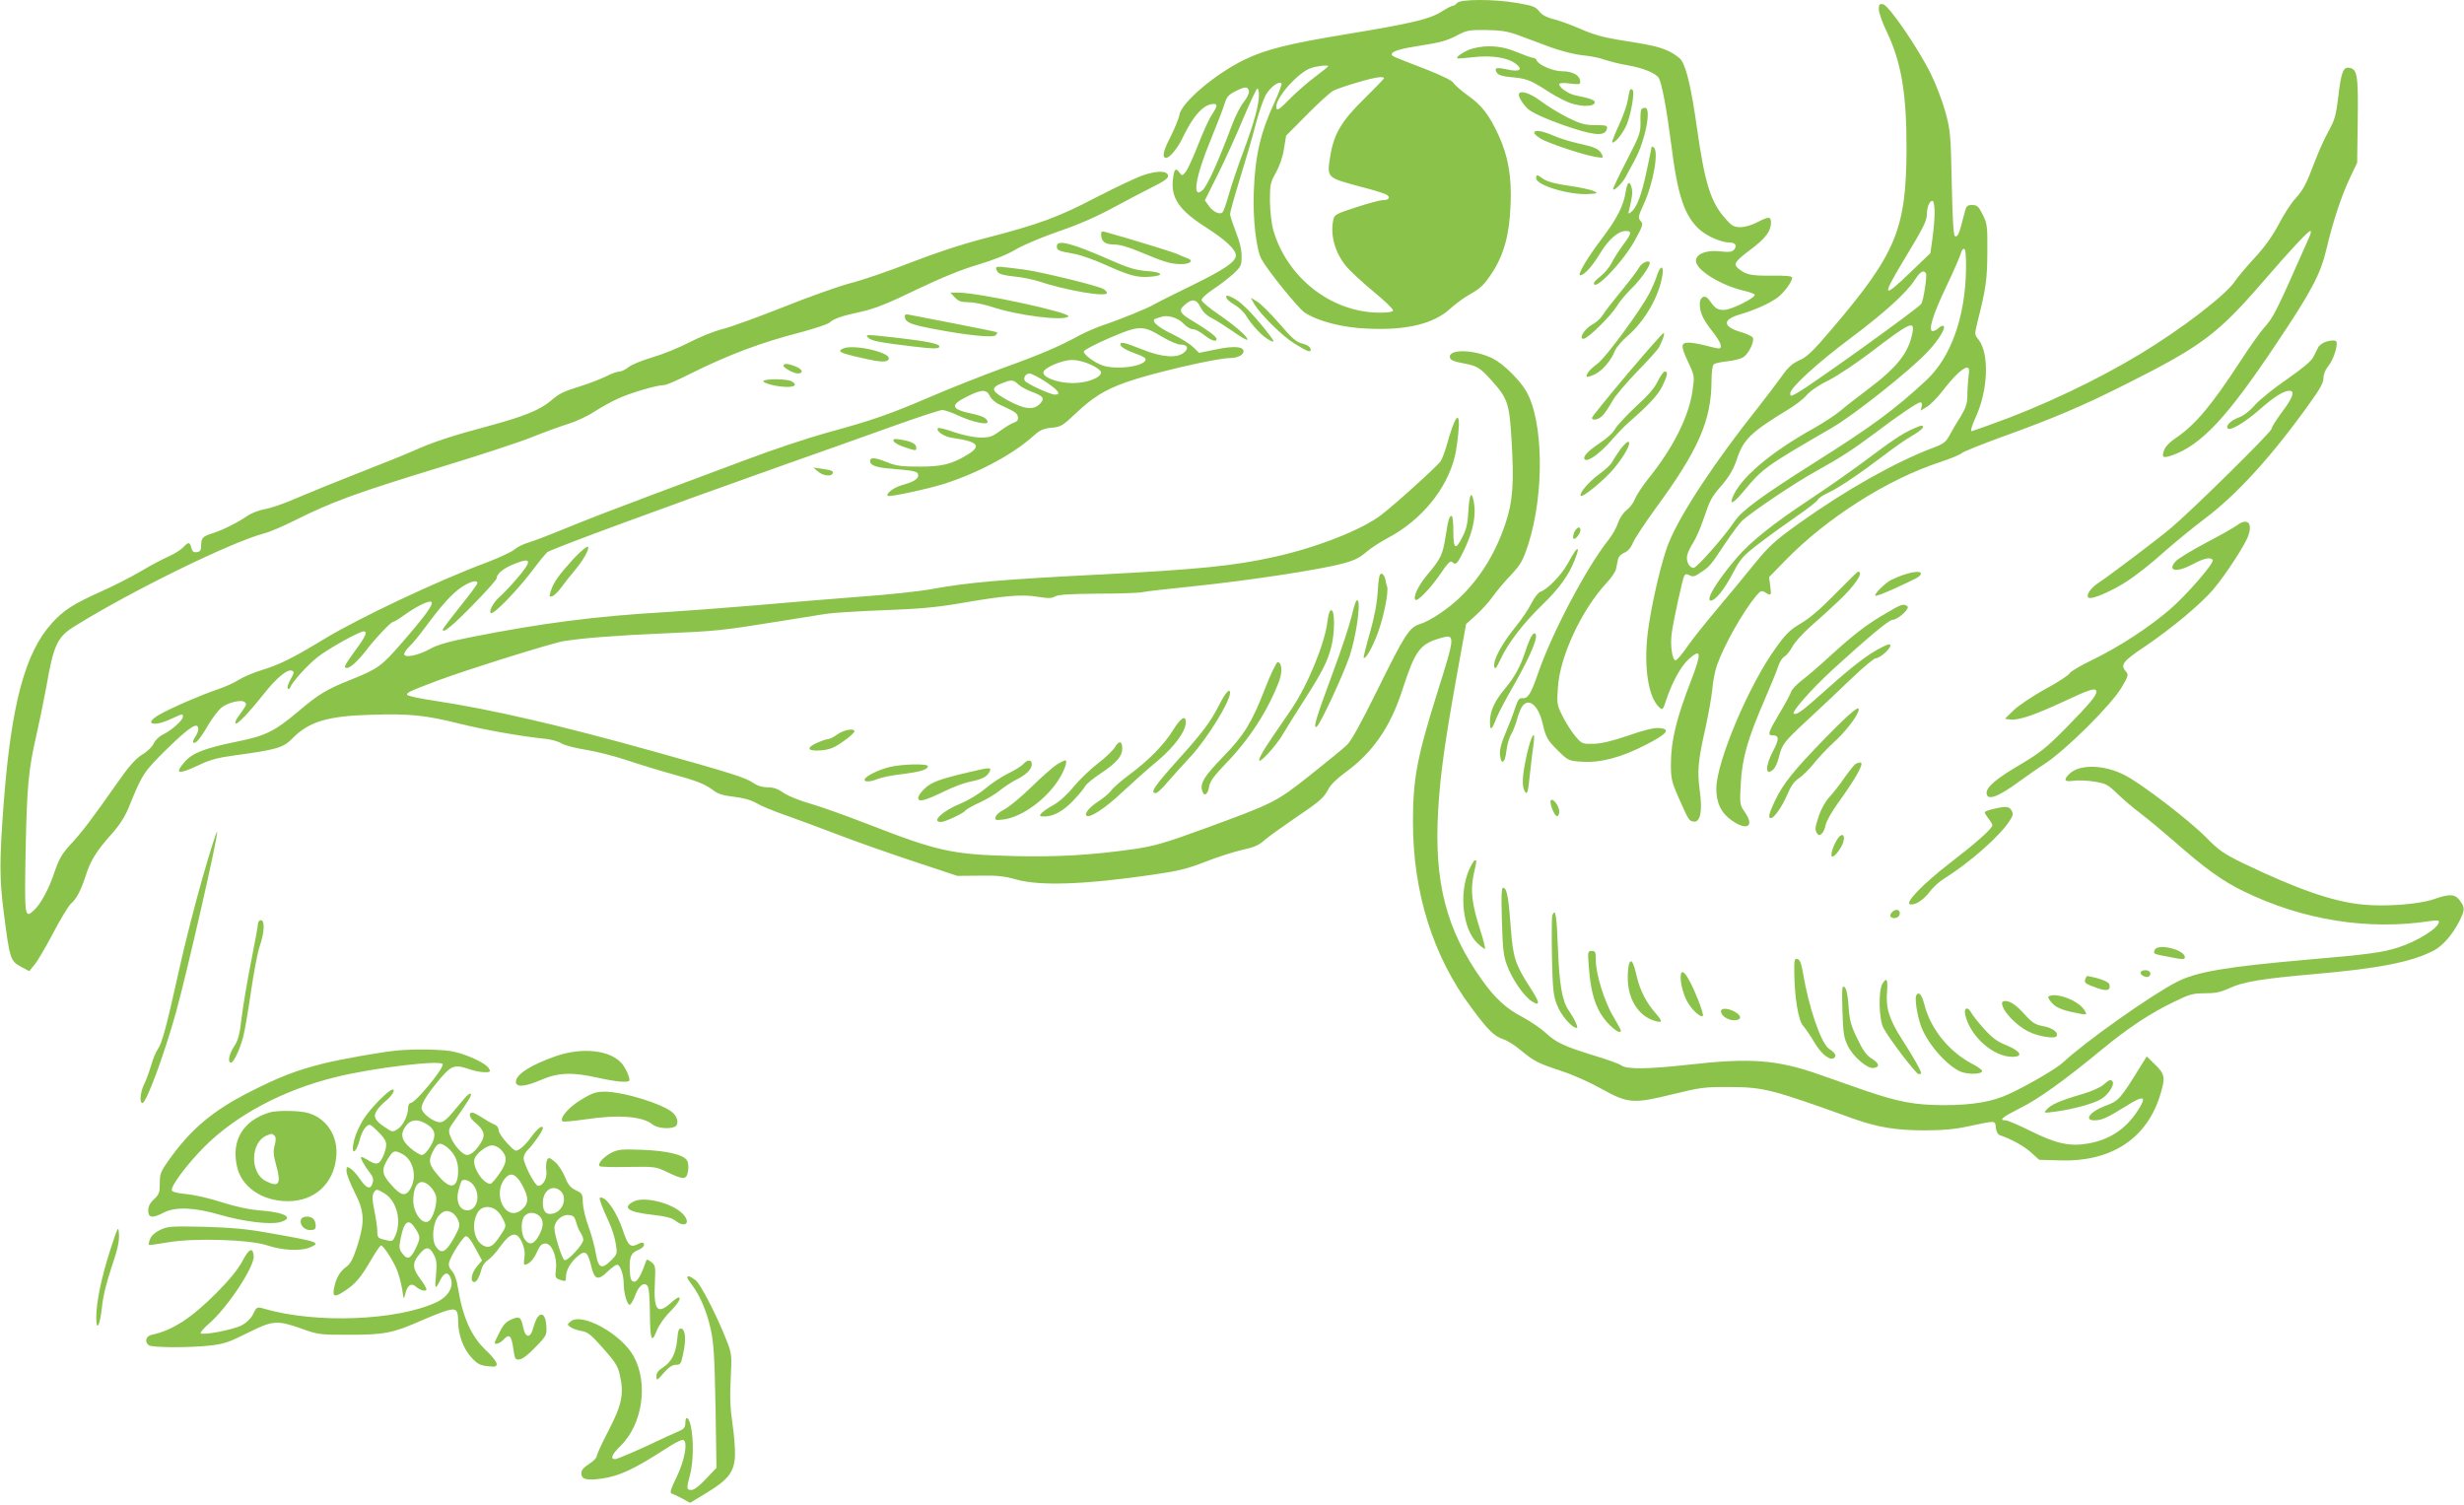 <?xml version="1.0" standalone="no"?>
<!DOCTYPE svg PUBLIC "-//W3C//DTD SVG 20010904//EN"
 "http://www.w3.org/TR/2001/REC-SVG-20010904/DTD/svg10.dtd">
<svg version="1.0" xmlns="http://www.w3.org/2000/svg"
 width="1280pt" height="782pt" viewBox="0 0 1280 782"
 preserveAspectRatio="xMidYMid meet">
<g transform="translate(0,782) scale(0.1,-0.1)"
fill="#8bc34a" stroke="none">
<path d="M7570 7805 c-7 -8 -17 -15 -23 -15 -6 0 -31 -13 -56 -29 -62 -40
-156 -62 -481 -116 -318 -52 -433 -81 -545 -135 -150 -72 -328 -223 -338 -286
-3 -19 -25 -72 -47 -116 -38 -73 -45 -108 -22 -108 19 0 63 54 88 109 53 111
108 171 159 171 21 0 19 -13 -9 -55 -14 -20 -46 -90 -71 -155 -26 -66 -55
-130 -65 -142 -19 -23 -19 -23 -34 -3 -19 26 -27 16 -33 -38 -11 -95 34 -160
167 -245 105 -67 160 -118 160 -149 0 -33 -59 -73 -235 -159 -82 -40 -166 -82
-185 -93 -39 -23 -184 -82 -275 -112 -33 -12 -85 -34 -115 -50 -108 -59 -203
-100 -398 -170 -108 -40 -279 -107 -378 -150 -217 -93 -301 -122 -542 -188
-101 -28 -286 -90 -410 -137 -125 -47 -348 -130 -495 -185 -148 -55 -343 -130
-435 -168 -92 -38 -186 -74 -209 -80 -23 -7 -55 -22 -71 -36 -16 -13 -83 -44
-149 -69 -249 -93 -655 -284 -843 -398 -161 -98 -229 -131 -320 -159 -41 -12
-94 -35 -119 -50 -24 -16 -74 -38 -110 -50 -86 -29 -248 -99 -306 -133 -80
-47 -29 -64 63 -21 63 29 62 29 62 11 0 -18 -62 -73 -106 -93 -18 -9 -38 -29
-45 -44 -6 -16 -32 -42 -59 -58 -35 -22 -68 -58 -130 -147 -129 -184 -183
-256 -243 -320 -44 -48 -60 -75 -82 -139 -30 -91 -72 -170 -109 -204 -48 -45
-49 -33 -43 303 7 345 14 422 57 611 16 72 39 183 51 249 37 214 57 257 144
311 291 182 817 440 990 485 28 7 97 37 155 66 196 98 317 142 751 275 198 60
415 131 482 158 67 27 153 58 192 70 38 12 97 39 130 61 33 21 89 53 125 69
63 30 204 71 242 71 10 0 68 25 129 56 203 101 369 164 583 219 70 19 136 41
145 49 23 21 64 35 166 57 68 15 137 42 285 114 132 63 235 105 320 130 81 24
152 52 200 81 42 24 143 66 225 94 100 34 195 76 285 125 74 40 168 89 208
109 54 27 72 42 70 54 -5 26 -56 26 -129 2 -35 -12 -145 -64 -244 -115 -199
-104 -297 -140 -583 -214 -123 -32 -261 -78 -384 -126 -105 -41 -243 -89 -307
-105 -64 -17 -222 -73 -351 -125 -129 -51 -271 -103 -315 -114 -45 -11 -123
-43 -175 -70 -52 -27 -138 -62 -190 -77 -52 -15 -108 -38 -123 -50 -16 -13
-38 -24 -49 -24 -11 0 -42 -11 -69 -25 -27 -13 -85 -36 -130 -50 -96 -30 -113
-39 -159 -78 -52 -45 -140 -81 -311 -127 -205 -55 -296 -85 -404 -133 -49 -22
-180 -74 -290 -117 -110 -43 -252 -101 -315 -128 -63 -28 -137 -53 -165 -57
-28 -5 -68 -20 -90 -35 -51 -35 -129 -74 -180 -90 -52 -16 -60 -25 -60 -63 0
-25 -5 -33 -22 -35 -17 -3 -24 3 -29 22 -8 32 -15 32 -43 2 -13 -13 -46 -34
-74 -46 -29 -13 -94 -47 -146 -78 -51 -30 -147 -79 -213 -108 -140 -63 -189
-95 -250 -163 -139 -154 -210 -423 -249 -936 -22 -294 -22 -390 0 -561 31
-244 35 -256 88 -285 l45 -24 26 32 c15 17 59 91 97 164 39 74 81 143 93 154
29 24 53 71 77 145 24 78 57 130 130 212 43 47 72 92 91 137 75 184 79 190
205 314 116 113 159 140 159 99 0 -10 -7 -28 -16 -40 -9 -13 -13 -26 -10 -29
10 -11 37 20 76 88 22 37 53 78 69 92 34 28 107 45 123 29 11 -11 10 -13 -38
-80 -9 -12 -14 -26 -10 -30 8 -8 65 51 148 155 65 82 121 128 144 119 13 -5
13 -11 -7 -46 -12 -22 -19 -43 -14 -47 4 -5 10 -2 12 5 11 29 88 115 141 157
55 44 219 135 241 135 22 0 10 -27 -44 -100 -57 -79 -63 -90 -42 -90 18 1 58
38 102 95 50 65 127 145 138 145 5 0 30 15 56 34 65 47 132 79 142 69 12 -12
-29 -69 -154 -213 -105 -121 -125 -135 -262 -190 -127 -50 -170 -76 -277 -167
-124 -104 -169 -126 -324 -157 -157 -32 -225 -58 -263 -102 -57 -65 -37 -70
71 -19 58 28 99 39 188 51 214 29 252 40 296 85 87 90 184 120 416 126 197 6
278 -2 458 -47 128 -32 319 -65 425 -76 41 -3 83 -14 102 -26 17 -10 74 -25
126 -33 51 -8 147 -32 213 -54 65 -22 170 -54 232 -71 134 -37 175 -53 218
-86 23 -18 52 -27 106 -33 51 -6 90 -17 119 -34 24 -14 89 -41 144 -60 55 -19
178 -65 273 -101 96 -37 275 -100 399 -141 l226 -75 116 1 c92 2 131 -3 191
-20 121 -34 350 -27 701 24 140 20 185 31 280 68 63 25 149 52 192 62 61 13
87 24 115 50 21 18 89 67 152 110 138 93 156 109 181 156 11 22 45 55 82 82
146 105 238 236 301 430 67 207 91 240 195 271 83 24 83 21 -15 -290 -103
-329 -124 -441 -124 -664 0 -368 105 -700 305 -967 86 -116 118 -147 165 -162
19 -6 60 -31 90 -57 71 -58 88 -67 212 -108 57 -18 150 -60 207 -92 138 -77
165 -79 372 -28 139 34 166 38 284 37 186 0 221 -9 652 -164 126 -45 222 -61
368 -61 96 0 157 5 235 22 141 30 134 30 138 -8 2 -20 10 -35 20 -39 60 -20
125 -56 162 -89 l43 -39 107 -3 c270 -9 456 115 524 347 25 84 22 101 -28 150
l-44 43 -27 -43 c-112 -181 -117 -187 -189 -214 -78 -29 -113 -75 -56 -75 38
0 68 14 163 73 98 62 113 54 58 -29 -61 -91 -144 -145 -252 -164 -96 -17 -166
-2 -299 64 -62 31 -121 56 -131 56 -38 0 -17 17 74 63 96 47 228 142 426 305
136 112 250 188 375 248 80 39 97 44 160 44 55 0 83 6 126 26 73 34 169 50
445 74 332 29 501 62 616 121 45 22 98 82 133 150 31 61 32 73 5 110 -25 35
-53 37 -135 8 -78 -27 -252 -40 -372 -28 -156 16 -339 80 -622 216 -100 49
-124 66 -190 133 -84 86 -334 278 -420 322 -109 57 -238 60 -291 7 -31 -31
-24 -42 21 -35 22 3 71 2 108 -4 62 -10 71 -15 122 -64 30 -29 84 -75 120
-102 36 -27 114 -92 174 -144 160 -141 250 -206 361 -260 307 -150 647 -204
968 -155 32 5 47 4 47 -3 0 -32 -113 -103 -215 -135 -79 -25 -151 -35 -465
-62 -423 -37 -579 -63 -682 -116 -133 -68 -477 -311 -593 -420 -33 -30 -172
-112 -274 -160 -88 -42 -192 -60 -342 -60 -153 0 -239 17 -414 77 -71 25 -180
63 -240 84 -215 75 -355 85 -665 50 -214 -24 -327 -26 -357 -5 -12 9 -74 31
-137 50 -157 48 -203 69 -256 119 -25 23 -79 60 -120 82 -84 43 -144 98 -212
194 -185 260 -249 508 -227 880 11 186 33 346 97 702 l48 266 52 47 c28 25 68
69 88 98 21 29 63 79 95 112 50 54 60 72 88 157 85 265 79 645 -12 798 -35 59
-119 141 -171 167 -95 48 -233 52 -224 6 2 -13 20 -21 63 -29 78 -14 93 -23
154 -91 83 -93 92 -119 103 -306 14 -227 7 -322 -32 -438 -50 -149 -127 -276
-231 -378 -63 -62 -160 -127 -213 -143 -55 -17 -78 -53 -222 -345 -83 -168
-135 -263 -157 -283 -17 -17 -103 -87 -190 -156 -179 -142 -186 -145 -554
-280 -203 -74 -256 -89 -363 -105 -220 -31 -398 -42 -627 -36 -317 8 -391 24
-758 167 -110 43 -243 90 -295 105 -54 15 -113 39 -138 55 -30 22 -54 30 -84
30 -28 0 -54 8 -77 24 -40 27 -113 50 -506 160 -502 140 -843 219 -1149 266
-71 10 -134 24 -139 29 -11 11 10 20 158 76 147 55 588 193 651 204 96 16 273
30 531 41 257 11 293 14 583 61 102 16 214 34 250 40 36 6 171 14 300 19 176
6 272 15 380 33 239 42 339 51 419 37 56 -9 74 -9 93 2 17 9 77 13 223 14 110
0 211 4 225 7 14 4 138 18 275 32 279 29 649 85 768 117 59 15 90 30 123 59
24 21 75 54 113 74 174 92 307 253 349 425 6 25 14 80 18 123 11 125 -16 95
-61 -67 -9 -32 -23 -69 -31 -82 -18 -26 -233 -221 -309 -279 -101 -78 -337
-170 -555 -218 -211 -47 -393 -65 -915 -92 -515 -26 -677 -41 -870 -76 -60
-11 -227 -29 -370 -39 -143 -11 -388 -31 -545 -45 -157 -13 -366 -29 -465 -35
-361 -21 -642 -57 -1014 -131 -111 -22 -169 -39 -205 -59 -62 -35 -136 -50
-136 -28 0 8 12 25 26 39 15 13 52 58 82 99 89 120 141 177 190 210 45 30 82
39 82 21 0 -6 -40 -60 -90 -122 -49 -61 -90 -115 -90 -120 0 -22 52 21 162
134 65 66 118 126 118 133 0 23 35 52 93 75 90 36 93 17 11 -78 -37 -43 -77
-85 -89 -94 -30 -25 -58 -76 -45 -84 15 -9 141 122 220 227 34 46 68 86 74 90
41 24 626 239 1215 448 185 65 443 157 574 204 131 47 249 86 262 86 12 0 51
-13 86 -30 69 -32 149 -49 149 -33 0 19 -25 32 -81 44 -109 23 -116 44 -27 88
77 39 103 40 120 4 7 -16 30 -36 53 -46 79 -36 90 -43 93 -64 2 -15 -4 -23
-20 -28 -13 -4 -45 -23 -72 -43 -42 -31 -55 -35 -105 -35 -34 1 -87 12 -134
28 -43 15 -81 25 -84 21 -14 -14 32 -46 76 -51 132 -19 152 -41 77 -87 -83
-50 -132 -62 -251 -62 -90 0 -120 4 -165 22 -64 26 -90 28 -90 7 0 -23 32 -34
112 -40 120 -10 138 -14 138 -34 0 -20 -24 -34 -87 -52 -41 -12 -82 -43 -71
-55 8 -7 196 33 291 62 179 57 360 154 466 250 34 30 51 38 94 42 48 4 57 10
127 76 85 81 151 122 259 160 131 47 471 126 541 126 38 0 70 16 70 35 0 25
-51 29 -142 10 l-89 -18 -32 31 c-18 17 -67 47 -110 68 -79 38 -112 70 -82 79
8 3 22 7 31 10 31 10 85 -7 112 -36 15 -16 36 -29 48 -29 12 0 38 -13 59 -30
38 -30 65 -39 65 -21 0 12 -48 48 -122 92 -70 41 -78 57 -43 86 38 33 61 29
81 -12 11 -23 31 -43 58 -57 22 -11 72 -43 110 -69 38 -27 72 -47 75 -44 9 10
-62 73 -149 132 -47 32 -86 65 -88 73 -1 9 22 32 60 57 35 23 82 60 106 81 39
37 42 44 42 91 0 33 -10 77 -30 126 -16 42 -30 84 -30 93 0 10 23 92 51 183
28 90 65 216 81 279 16 63 41 134 54 158 25 41 67 72 81 59 3 -4 -12 -46 -34
-94 -75 -160 -103 -280 -110 -473 -5 -139 13 -296 40 -346 32 -59 192 -257
225 -278 69 -45 196 -78 324 -83 202 -10 344 24 430 102 29 26 72 58 97 72 65
37 79 51 123 117 61 94 89 198 95 347 7 151 -12 257 -62 366 -49 106 -87 156
-160 207 -35 26 -69 55 -75 66 -6 11 -61 38 -142 70 -179 69 -178 68 -178 78
0 16 48 30 160 47 86 13 127 24 173 48 56 30 68 32 156 31 77 -1 110 -6 166
-26 39 -15 115 -43 169 -63 59 -21 127 -38 165 -42 37 -3 89 -13 116 -23 28
-9 82 -23 120 -29 83 -15 150 -42 163 -68 16 -31 40 -160 63 -338 34 -274 70
-380 152 -451 40 -34 112 -64 153 -64 29 0 39 -16 23 -36 -11 -13 -25 -15 -71
-10 -72 9 -128 -13 -128 -49 0 -47 126 -126 248 -155 28 -6 54 -16 57 -20 9
-15 -121 -80 -159 -80 -35 0 -46 7 -79 54 -20 27 -47 14 -47 -23 0 -44 16 -80
66 -143 44 -56 55 -88 32 -88 -7 0 -38 7 -68 15 -30 8 -70 15 -87 15 -43 0
-43 -17 -1 -106 31 -67 31 -68 20 -146 -20 -135 -101 -296 -232 -458 -28 -36
-59 -82 -67 -103 -8 -20 -28 -46 -43 -57 -16 -12 -35 -39 -44 -65 -8 -25 -30
-64 -49 -88 -115 -144 -295 -485 -368 -697 -36 -105 -52 -130 -81 -127 -16 2
-23 -9 -38 -53 -9 -30 -32 -88 -49 -128 -21 -49 -31 -86 -29 -109 5 -60 26
-51 33 14 4 32 15 72 25 88 10 17 23 50 30 75 6 25 18 55 26 68 33 51 85 10
107 -84 18 -77 25 -89 85 -148 48 -47 53 -49 119 -53 95 -7 206 22 335 89 111
57 129 81 66 86 -25 2 -80 -11 -159 -39 -86 -29 -140 -42 -181 -43 -58 -1 -61
0 -94 39 -19 22 -48 68 -66 103 -30 60 -31 66 -25 150 10 162 123 404 253 544
24 25 46 58 49 72 3 14 7 37 10 50 3 14 16 28 34 35 18 8 34 26 43 50 8 20 62
102 120 182 220 300 288 454 289 659 0 48 5 82 12 88 7 5 38 12 70 15 32 3 70
13 84 22 27 18 57 79 49 100 -2 7 -29 20 -59 29 -98 28 -102 65 -10 92 79 23
156 58 198 89 35 27 75 82 75 103 0 8 -35 11 -108 10 -107 -1 -134 5 -174 39
-24 22 -15 36 68 98 76 57 104 95 104 140 0 31 -13 31 -72 0 -27 -14 -64 -25
-86 -25 -33 0 -45 6 -75 40 -80 87 -111 187 -152 478 -28 198 -53 307 -80 348
-9 14 -40 36 -68 49 -52 23 -81 30 -270 60 -67 11 -127 28 -185 54 -48 21
-111 44 -140 51 -31 7 -59 21 -70 34 -25 32 -33 35 -124 51 -114 20 -291 20
-308 0z m-670 -329 c0 -2 -30 -26 -67 -54 -38 -28 -95 -78 -128 -111 -62 -64
-75 -71 -75 -45 0 51 117 181 182 201 32 11 88 16 88 9z m290 -62 c0 -3 -47
-52 -104 -108 -118 -115 -158 -184 -176 -300 -17 -111 -20 -108 162 -157 60
-15 117 -33 128 -39 26 -14 17 -30 -18 -30 -14 0 -77 -17 -138 -37 -105 -34
-113 -39 -118 -66 -16 -78 8 -165 63 -235 21 -27 87 -88 145 -136 59 -48 105
-93 103 -99 -3 -8 -31 -12 -79 -11 -245 4 -472 183 -543 427 -10 35 -17 97
-18 152 0 86 2 96 31 148 19 34 36 82 42 124 l11 68 107 108 c59 60 121 116
137 125 36 19 210 71 243 71 12 1 22 -2 22 -5z m-702 -68 c2 -10 -10 -35 -27
-56 -17 -21 -44 -74 -60 -117 -74 -197 -130 -322 -156 -343 -54 -45 -34 75 45
265 31 77 64 160 71 185 12 38 21 48 59 67 50 25 63 24 68 -1z m52 -18 c0 -53
-25 -144 -80 -293 -29 -77 -63 -178 -76 -224 -13 -47 -28 -89 -33 -94 -14 -14
-49 2 -71 33 l-21 29 69 138 c38 76 97 207 132 291 35 83 67 152 72 152 4 0 8
-15 8 -32z m-504 -1257 c37 -22 80 -41 95 -41 38 0 47 -19 19 -42 -37 -30
-115 -24 -217 17 -91 36 -113 42 -113 25 0 -12 33 -31 87 -50 24 -8 44 -19 44
-25 6 -36 -146 -59 -222 -34 -43 15 -99 56 -99 73 0 7 59 38 133 70 156 67
173 67 273 7z m-368 -146 c29 -13 52 -31 52 -39 0 -28 -73 -56 -147 -56 -76 0
-153 28 -153 55 0 23 96 65 150 65 27 0 66 -10 98 -25z m-238 -87 c69 -46 85
-68 50 -68 -24 0 -147 57 -156 72 -10 15 5 38 24 38 9 0 47 -19 82 -42z m-135
-19 c11 -10 42 -26 69 -36 57 -21 65 -34 37 -62 -33 -33 -81 -27 -167 20 -87
48 -91 65 -24 90 47 18 53 17 85 -12z"/>
<path d="M9760 7772 c0 -17 18 -68 40 -114 78 -162 105 -327 104 -618 -2 -411
-55 -538 -386 -927 -100 -118 -132 -148 -171 -165 -36 -16 -58 -35 -93 -85
-26 -36 -81 -109 -123 -162 -219 -275 -398 -545 -461 -698 -38 -91 -94 -333
-111 -476 -20 -177 4 -330 61 -382 17 -15 19 -13 35 37 31 93 77 178 118 214
64 58 67 33 15 -103 -80 -206 -108 -321 -108 -445 0 -72 4 -90 40 -172 53
-119 54 -120 78 -124 35 -5 47 53 32 160 -14 104 -9 156 30 328 15 69 31 158
35 198 3 40 14 96 24 125 36 104 135 279 204 362 23 26 28 29 46 18 32 -20 34
-17 27 33 l-6 46 83 85 c214 221 533 424 807 513 52 17 102 38 111 46 9 8 101
45 205 83 272 98 423 162 649 276 394 198 475 259 713 534 139 161 232 261
244 261 5 0 2 -15 -6 -32 -174 -394 -185 -416 -235 -471 -21 -23 -77 -103
-125 -177 -147 -225 -231 -325 -327 -391 -36 -24 -61 -49 -67 -68 -13 -38 -7
-42 40 -27 152 53 287 196 544 582 182 271 229 361 259 488 34 146 79 280 123
373 l37 78 3 220 c3 236 -2 267 -46 273 -30 4 -41 -26 -56 -158 -11 -89 -18
-115 -49 -170 -20 -36 -52 -106 -71 -157 -46 -121 -61 -150 -105 -198 -20 -22
-58 -81 -84 -131 -32 -61 -74 -119 -126 -175 -42 -46 -89 -101 -103 -123 -49
-71 -275 -245 -492 -376 -221 -134 -516 -274 -771 -364 -55 -20 -101 -36 -102
-36 -8 0 0 29 21 74 64 140 71 329 14 402 -21 26 -21 28 -5 93 44 173 50 219
51 361 1 136 -1 148 -24 195 -22 43 -29 50 -55 50 -29 0 -31 -3 -46 -65 -21
-84 -29 -102 -43 -97 -8 2 -13 87 -17 273 -5 250 -7 276 -32 369 -15 55 -49
145 -76 200 -66 134 -220 359 -249 363 -18 3 -22 -1 -22 -26z m290 -1057 c0
-29 -5 -89 -11 -132 l-11 -78 -101 -97 c-148 -143 -154 -133 -37 61 104 172
120 204 120 241 0 37 17 73 31 65 5 -4 9 -30 9 -60z m163 -295 c-4 -249 -79
-457 -207 -576 -165 -153 -280 -238 -586 -431 -266 -168 -372 -246 -408 -300
-53 -79 -197 -243 -214 -243 -23 0 -41 36 -33 67 3 13 17 43 32 66 14 22 38
77 53 122 35 103 39 110 100 181 36 43 57 80 75 135 32 96 75 137 260 249 39
23 83 57 99 76 17 21 63 53 115 78 47 24 149 92 226 151 195 149 222 162 210
98 -19 -104 -78 -180 -230 -294 -49 -37 -114 -87 -143 -112 -29 -24 -92 -65
-140 -92 -225 -125 -384 -260 -422 -360 -16 -41 6 -29 57 32 101 121 110 128
460 331 116 67 411 302 499 397 55 59 92 120 81 131 -4 4 -15 0 -25 -9 -10
-10 -24 -17 -32 -17 -25 0 0 84 70 230 38 80 72 158 76 173 3 15 11 26 18 24
7 -3 10 -38 9 -107z m-208 -20 c7 -11 -13 -141 -24 -158 -15 -23 -565 -418
-643 -462 -35 -20 -38 -20 -38 -3 0 29 144 160 313 286 175 131 292 237 334
303 28 43 46 54 58 34z m221 -536 c-3 -26 -6 -70 -6 -98 0 -42 -7 -63 -36
-112 -21 -32 -47 -77 -58 -98 -18 -33 -32 -43 -86 -63 -193 -73 -448 -216
-692 -390 -131 -94 -156 -117 -237 -216 -50 -62 -138 -168 -196 -237 -58 -69
-127 -155 -152 -192 -26 -38 -52 -68 -59 -68 -17 0 -28 77 -20 138 9 68 57
288 66 302 6 9 13 9 28 1 16 -9 27 -6 58 16 47 31 49 34 128 153 35 52 74 104
87 116 62 54 276 197 379 254 129 71 198 116 314 203 116 88 218 157 232 157
7 0 10 -8 7 -21 l-6 -22 32 19 c18 10 55 48 83 84 57 74 105 120 126 120 12 0
13 -10 8 -46z"/>
<path d="M9933 5590 c-52 -23 -104 -58 -253 -170 -64 -47 -187 -134 -275 -192
-198 -131 -309 -220 -385 -308 -101 -118 -163 -220 -132 -220 22 0 68 56 110
135 44 84 53 95 142 163 52 40 141 104 196 142 56 38 104 76 107 84 3 8 26 23
50 34 53 24 155 92 289 193 53 41 120 88 149 104 29 17 55 36 57 43 5 16 -5
15 -55 -8z"/>
<path d="M7650 7568 c-35 -9 -89 -43 -80 -51 3 -2 41 1 85 6 93 11 178 -2 220
-35 39 -30 19 -43 -45 -29 -58 13 -70 9 -54 -17 8 -12 30 -19 75 -23 74 -6 99
-15 177 -65 31 -21 80 -48 107 -60 58 -28 140 -32 149 -9 5 14 -15 22 -101 40
-35 7 -83 40 -83 57 0 7 19 9 56 4 53 -6 55 -5 52 16 -4 29 -42 48 -95 48 -45
0 -121 33 -130 56 -3 8 -12 14 -20 14 -8 0 -46 14 -85 30 -74 32 -154 38 -228
18z"/>
<path d="M8467 7353 c-2 -4 -7 -28 -11 -53 -4 -25 -24 -83 -46 -130 -21 -46
-37 -86 -35 -89 10 -10 54 43 74 88 24 57 44 172 32 184 -5 5 -11 5 -14 0z"/>
<path d="M7890 7327 c0 -15 27 -56 50 -75 26 -23 131 -67 242 -102 114 -36
159 -35 166 3 3 15 -5 17 -60 17 -54 0 -76 6 -144 39 -43 22 -106 60 -139 85
-59 45 -115 61 -115 33z"/>
<path d="M8526 7251 c-3 -4 -5 -34 -4 -66 1 -53 -4 -68 -70 -196 -40 -77 -72
-144 -72 -151 0 -15 47 29 64 61 8 15 30 56 50 93 53 97 86 268 52 268 -8 0
-17 -4 -20 -9z"/>
<path d="M7970 7130 c0 -6 15 -19 33 -30 37 -23 222 -85 285 -95 42 -7 43 -6
33 14 -15 28 -36 37 -122 56 -41 9 -99 27 -130 41 -59 25 -99 31 -99 14z"/>
<path d="M8580 7058 c0 -2 -11 -57 -25 -122 -27 -127 -51 -192 -80 -216 -17
-14 -18 -13 -11 14 15 62 18 86 12 111 -10 39 -23 30 -31 -22 -11 -72 -45
-139 -124 -243 -74 -97 -129 -190 -112 -190 21 0 64 48 104 115 44 72 93 115
133 115 33 0 30 -13 -15 -73 -21 -29 -48 -70 -59 -93 -11 -22 -37 -53 -56 -68
-20 -15 -36 -31 -36 -37 0 -47 151 110 212 221 43 78 45 86 31 102 -15 16 -13
24 15 85 51 111 81 280 52 298 -5 3 -10 5 -10 3z"/>
<path d="M7980 6894 c0 -36 171 -88 273 -82 49 3 50 4 27 15 -14 7 -72 20
-130 28 -70 10 -114 22 -132 35 -33 24 -38 25 -38 4z"/>
<path d="M5720 6605 c0 -39 19 -55 66 -55 30 0 76 -13 137 -39 120 -50 153
-61 205 -63 52 -2 77 17 41 30 -13 5 -40 16 -60 25 -27 11 -238 76 -371 113
-12 4 -18 0 -18 -11z"/>
<path d="M5490 6541 c0 -22 8 -25 91 -40 31 -5 101 -30 155 -54 129 -58 168
-69 233 -65 83 5 75 24 -11 30 -60 5 -95 15 -199 61 -193 85 -269 104 -269 68z"/>
<path d="M8516 6432 c-8 -15 -50 -71 -94 -124 -44 -54 -88 -110 -97 -126 -10
-16 -33 -37 -52 -47 -41 -22 -74 -75 -47 -75 22 0 143 119 174 171 14 23 47
62 73 88 43 40 97 115 97 134 0 20 -41 3 -54 -21z"/>
<path d="M5175 6430 c-2 -4 1 -14 8 -23 8 -11 35 -18 82 -23 39 -3 97 -15 129
-25 144 -48 356 -84 356 -61 0 6 -8 16 -19 21 -32 18 -328 90 -414 101 -124
16 -138 17 -142 10z"/>
<path d="M8609 6393 c-6 -21 -24 -63 -39 -93 -43 -86 -230 -340 -271 -369 -38
-27 -64 -59 -56 -68 3 -3 22 3 41 12 40 19 85 72 105 122 7 18 37 53 66 78 89
76 164 206 181 315 8 52 -10 53 -27 3z"/>
<path d="M4960 6275 c19 -20 33 -25 72 -25 26 0 80 -11 120 -24 134 -45 373
-75 398 -50 19 19 -466 124 -573 124 l-40 0 23 -25z"/>
<path d="M6370 6276 c0 -8 18 -25 40 -37 23 -13 51 -39 63 -59 32 -52 86 -109
120 -126 35 -19 32 -12 -26 61 -69 85 -120 136 -159 156 -31 16 -38 17 -38 5z"/>
<path d="M6516 6240 c30 -51 143 -164 204 -202 74 -46 92 -53 88 -30 -2 10
-18 21 -42 27 -31 7 -54 27 -121 105 -45 52 -97 103 -115 114 l-33 19 19 -33z"/>
<path d="M4700 6178 c1 -31 24 -42 135 -64 181 -35 323 -50 337 -36 6 6 10 13
7 16 -2 2 -101 22 -219 45 -118 23 -225 44 -237 46 -15 4 -23 1 -23 -7z"/>
<path d="M8452 5875 c-100 -119 -182 -220 -182 -225 0 -18 36 -10 57 13 11 12
33 45 48 72 15 28 74 97 130 155 57 58 108 115 114 127 20 40 31 73 23 73 -5
0 -90 -97 -190 -215z"/>
<path d="M4511 6065 c15 -16 65 -25 225 -44 113 -14 144 -14 144 -1 0 14 -62
27 -210 44 -174 20 -179 20 -159 1z"/>
<path d="M12090 6047 c-20 -5 -41 -19 -47 -31 -6 -11 -18 -35 -27 -53 -11 -20
-59 -60 -137 -114 -66 -45 -140 -105 -164 -132 -28 -32 -60 -57 -86 -66 -42
-16 -69 -44 -56 -57 13 -14 91 33 167 100 74 65 123 96 154 96 29 0 17 -36
-39 -110 -30 -40 -55 -80 -55 -88 0 -16 -411 -421 -520 -513 -74 -62 -316
-245 -382 -289 -39 -26 -64 -65 -48 -75 17 -11 120 34 202 87 46 30 128 95
182 144 55 49 156 132 225 184 165 125 347 325 540 596 53 73 71 106 71 130 0
20 10 44 25 62 28 34 54 118 40 130 -6 5 -26 4 -45 -1z"/>
<path d="M4381 6010 c-35 -15 -19 -24 94 -49 102 -24 135 -25 142 -5 11 33
-182 77 -236 54z"/>
<path d="M4070 5920 c0 -11 53 -40 74 -40 31 0 26 21 -8 35 -41 17 -66 19 -66
5z"/>
<path d="M8612 5840 c-16 -35 -51 -75 -114 -132 -49 -46 -97 -98 -107 -115 -9
-19 -44 -51 -81 -75 -65 -44 -90 -71 -77 -85 15 -14 78 31 135 96 31 36 73 79
92 96 104 90 155 145 176 190 27 56 30 75 12 75 -7 -1 -23 -23 -36 -50z"/>
<path d="M3966 5841 c-7 -11 71 -31 123 -31 44 0 53 13 22 30 -24 12 -138 13
-145 1z"/>
<path d="M4642 5529 c2 -8 27 -22 54 -31 62 -21 64 -21 64 -3 0 19 -27 33 -80
41 -34 6 -42 4 -38 -7z"/>
<path d="M8419 5488 c-17 -24 -37 -54 -44 -68 -7 -14 -39 -43 -70 -65 -51 -37
-104 -99 -93 -111 10 -10 127 87 172 142 56 68 90 130 76 139 -5 3 -23 -14
-41 -37z"/>
<path d="M4249 5371 c24 -22 66 -28 76 -12 8 13 -5 19 -56 26 l-44 6 24 -20z"/>
<path d="M7628 5167 c-3 -62 -10 -96 -29 -132 -37 -76 -49 -70 -49 24 0 45 -4
81 -9 81 -12 0 -18 -19 -32 -110 -14 -90 -25 -114 -94 -195 -47 -56 -76 -117
-62 -131 10 -11 81 63 129 134 36 54 53 71 61 63 20 -20 28 -12 69 75 42 91
57 170 44 238 -11 60 -23 40 -28 -47z"/>
<path d="M11619 5090 c-15 -11 -87 -52 -160 -90 -74 -39 -144 -82 -157 -96
-46 -52 6 -60 91 -14 58 31 91 37 102 21 9 -15 -137 -183 -223 -257 -107 -92
-266 -196 -399 -260 -62 -30 -117 -62 -122 -72 -5 -10 -62 -47 -127 -82 -65
-36 -138 -85 -164 -110 l-45 -44 28 -4 c42 -5 125 23 276 93 140 66 171 75
171 51 0 -21 -35 -62 -159 -189 -98 -99 -134 -128 -230 -185 -128 -75 -181
-119 -181 -151 0 -43 59 -23 173 62 38 27 94 67 126 87 110 71 351 310 403
400 34 57 36 66 23 80 -32 36 -19 54 98 132 140 95 287 218 352 293 66 78 173
241 186 287 21 65 -9 88 -62 48z"/>
<path d="M8178 5055 c-6 -14 -8 -28 -4 -33 9 -8 36 26 36 45 0 22 -20 14 -32
-12z"/>
<path d="M2979 4917 c-77 -85 -102 -120 -117 -165 -10 -29 -9 -33 5 -30 10 2
32 23 50 48 18 25 49 64 68 86 48 58 79 114 69 124 -5 4 -38 -24 -75 -63z"/>
<path d="M8183 4958 c-5 -7 -24 -38 -41 -69 -33 -59 -105 -132 -140 -143 -11
-4 -31 -30 -46 -59 -14 -29 -52 -86 -86 -127 -70 -87 -113 -168 -108 -202 4
-19 10 -11 35 41 38 82 118 185 215 279 86 83 137 153 168 232 21 52 22 72 3
48z"/>
<path d="M9535 4736 c-73 -75 -133 -127 -179 -154 -58 -34 -79 -55 -132 -129
-139 -192 -307 -590 -308 -728 -1 -74 25 -129 80 -167 80 -56 120 -31 68 43
-26 38 -27 42 -21 147 7 132 34 229 121 430 35 81 69 164 75 185 7 20 21 42
32 47 10 6 28 28 39 49 11 22 54 70 97 108 43 37 106 95 141 128 89 83 138
157 103 155 -3 -1 -55 -52 -116 -114z"/>
<path d="M9895 4836 c-22 -7 -53 -20 -70 -28 -34 -18 -91 -75 -83 -83 3 -3 45
13 94 35 132 61 137 64 142 78 5 15 -30 15 -83 -2z"/>
<path d="M7157 4748 c-4 -63 -17 -133 -41 -217 -20 -69 -34 -126 -32 -128 10
-10 47 56 75 133 30 83 55 209 47 236 -3 7 -7 25 -10 41 -4 15 -12 27 -20 27
-10 0 -15 -24 -19 -92z"/>
<path d="M7022 4621 c-12 -50 -57 -186 -101 -303 -84 -227 -102 -286 -81 -273
18 11 137 267 171 366 33 100 59 273 42 290 -7 7 -16 -17 -31 -80z"/>
<path d="M9795 4633 c-98 -57 -162 -106 -285 -218 -52 -48 -118 -105 -147
-127 -29 -22 -55 -50 -58 -61 -4 -12 -31 -63 -61 -113 -59 -99 -64 -114 -35
-114 34 0 34 -20 2 -81 -43 -81 -41 -137 3 -94 9 9 20 35 26 58 18 72 25 81
151 198 68 63 171 160 230 217 59 56 114 102 122 102 21 0 77 48 77 66 0 11
-11 9 -47 -10 -67 -33 -149 -96 -283 -216 -128 -114 -154 -134 -171 -128 -17
6 91 128 202 230 185 169 292 258 310 258 28 0 94 61 77 71 -21 14 -30 11
-113 -38z"/>
<path d="M6896 4593 c-13 -115 -104 -335 -188 -458 -19 -27 -64 -94 -101 -148
-80 -117 -89 -156 -18 -80 26 28 61 73 76 100 15 26 63 102 105 168 94 146
126 207 145 282 20 75 20 193 1 193 -9 0 -15 -19 -20 -57z"/>
<path d="M7947 4498 c-8 -18 -20 -51 -27 -73 -21 -65 -55 -127 -100 -180 -55
-65 -80 -119 -80 -174 0 -51 9 -46 34 19 10 25 49 100 88 167 96 168 138 273
108 273 -5 0 -16 -15 -23 -32z"/>
<path d="M6570 4239 c-66 -171 -108 -239 -215 -349 -98 -101 -120 -137 -111
-174 9 -37 30 -27 37 17 4 28 25 56 91 125 121 125 216 274 273 424 18 49 14
98 -8 98 -6 0 -37 -63 -67 -141z"/>
<path d="M6336 4163 c-47 -92 -84 -143 -213 -286 -127 -142 -151 -177 -119
-177 8 0 36 26 62 58 27 31 81 91 120 133 83 89 204 284 204 330 0 27 -24 1
-54 -58z"/>
<path d="M9484 3988 c-165 -169 -221 -238 -265 -331 -30 -64 -35 -87 -20 -87
17 0 58 58 85 121 19 45 37 71 61 86 19 13 53 46 76 75 23 29 68 77 99 106 58
51 121 130 133 165 16 43 -30 7 -169 -135z"/>
<path d="M6095 4029 c-47 -77 -128 -159 -228 -233 -42 -31 -84 -68 -93 -81 -9
-13 -38 -38 -65 -56 -48 -30 -77 -65 -65 -76 15 -16 100 40 186 122 53 49 135
123 183 162 88 74 147 154 147 201 0 39 -26 24 -65 -39z"/>
<path d="M4350 4005 c-19 -14 -41 -25 -50 -25 -8 0 -34 -9 -58 -20 -58 -26
-46 -44 25 -38 42 4 66 13 110 44 31 21 58 45 61 52 7 21 -51 13 -88 -13z"/>
<path d="M7932 3902 c-25 -111 -28 -170 -9 -196 11 -15 15 -2 25 96 7 62 15
132 19 156 11 80 -13 42 -35 -56z"/>
<path d="M5793 3940 c-10 -17 -50 -56 -90 -86 -40 -31 -96 -85 -125 -120 -31
-39 -73 -77 -104 -95 -59 -33 -85 -58 -63 -60 55 -5 111 24 170 88 26 27 51
59 57 70 7 12 43 41 81 66 80 53 111 89 111 128 0 40 -16 44 -37 9z"/>
<path d="M5316 3851 c-10 -11 -45 -33 -79 -49 -34 -17 -88 -52 -119 -79 -32
-27 -87 -60 -127 -77 -93 -37 -156 -96 -103 -96 22 0 117 45 127 59 3 6 36 25
72 41 37 17 85 45 107 64 23 18 60 43 84 55 54 27 82 55 82 81 0 25 -22 26
-44 1z"/>
<path d="M5491 3849 c-18 -11 -79 -64 -135 -119 -55 -54 -119 -106 -141 -116
-22 -11 -41 -28 -43 -38 -4 -17 0 -18 42 -13 95 13 219 103 285 206 31 48 49
101 35 101 -5 0 -24 -9 -43 -21z"/>
<path d="M9642 3853 c-7 -2 -33 -35 -59 -71 -25 -37 -61 -83 -79 -102 -19 -19
-43 -62 -54 -94 -22 -66 -23 -75 -11 -95 14 -22 37 2 45 44 4 19 32 69 63 112
98 135 141 215 116 212 -5 0 -14 -3 -21 -6z"/>
<path d="M4624 3836 c-59 -14 -126 -47 -132 -64 -5 -16 28 -15 69 2 19 8 76
19 128 25 94 12 131 23 131 41 0 14 -134 11 -196 -4z"/>
<path d="M5035 3809 c-150 -35 -197 -52 -231 -85 -19 -17 -34 -39 -34 -49 0
-24 34 -15 135 34 44 22 104 44 133 50 65 13 88 25 102 51 13 25 4 25 -105 -1z"/>
<path d="M8056 3662 c-8 -14 19 -82 33 -82 6 0 11 11 11 24 0 29 -34 74 -44
58z"/>
<path d="M10353 3617 c-24 -5 -43 -13 -43 -17 0 -4 9 -19 20 -33 11 -14 20
-29 20 -34 0 -17 -85 -92 -220 -196 -139 -107 -238 -209 -207 -215 26 -5 70
23 102 66 16 22 50 53 75 68 136 86 283 216 337 296 20 30 23 40 13 57 -12 23
-31 24 -97 8z"/>
<path d="M1052 3260 c-40 -140 -95 -356 -122 -480 -64 -289 -88 -379 -110
-410 -10 -14 -26 -52 -35 -85 -10 -33 -26 -77 -36 -97 -20 -40 -26 -98 -9 -98
20 0 112 248 174 470 55 198 219 914 214 938 -2 9 -36 -98 -76 -238z"/>
<path d="M9543 3458 c-24 -39 -37 -88 -24 -88 14 0 50 49 57 77 11 41 -11 48
-33 11z"/>
<path d="M7631 3300 c-53 -123 -32 -307 43 -379 20 -19 38 -32 40 -30 3 3 -8
46 -24 96 -44 137 -52 204 -35 288 18 83 17 75 6 75 -5 0 -18 -23 -30 -50z"/>
<path d="M7802 3039 c4 -144 8 -184 26 -232 27 -74 88 -162 130 -189 45 -28
42 -7 -10 73 -76 118 -88 155 -99 301 -12 163 -20 210 -38 216 -11 4 -13 -26
-9 -169z"/>
<path d="M9838 3089 c-10 -6 -18 -17 -18 -24 0 -20 39 -19 47 1 8 22 -8 35
-29 23z"/>
<path d="M8064 3065 c-3 -8 -4 -103 -2 -212 4 -176 7 -204 27 -255 20 -53 77
-118 102 -118 10 0 -12 48 -42 91 -34 49 -49 137 -56 327 -6 165 -13 209 -29
167z"/>
<path d="M1340 3020 c0 -10 -16 -97 -35 -192 -19 -95 -41 -225 -49 -289 -11
-95 -19 -124 -40 -155 -26 -39 -35 -84 -16 -84 14 0 46 68 64 136 8 32 26 138
40 234 14 96 34 202 45 234 25 72 28 136 6 136 -8 0 -15 -9 -15 -20z"/>
<path d="M11193 2885 c-7 -21 -10 -20 80 -37 64 -13 77 -13 77 -1 0 40 -142
74 -157 38z"/>
<path d="M8254 2793 c8 -108 26 -179 60 -237 34 -58 106 -119 106 -89 0 4 -18
36 -39 72 -46 76 -91 221 -91 292 0 43 -2 49 -21 49 -21 0 -22 -3 -15 -87z"/>
<path d="M9321 2768 c1 -127 21 -251 46 -277 12 -13 38 -52 59 -87 37 -63 84
-98 104 -78 11 11 3 25 -29 46 -41 29 -105 214 -134 390 -10 55 -17 74 -30 76
-15 3 -17 -6 -16 -70z"/>
<path d="M8463 2814 c-4 -10 -8 -47 -7 -81 2 -109 60 -197 147 -218 34 -9 34
-1 -2 41 -48 54 -80 116 -98 190 -18 78 -29 96 -40 68z"/>
<path d="M11120 2766 c0 -14 34 -28 44 -18 15 14 4 32 -19 32 -15 0 -25 -6
-25 -14z"/>
<path d="M8732 2720 c3 -27 16 -70 29 -96 24 -47 73 -93 85 -81 4 3 -8 41 -25
84 -58 145 -98 187 -89 93z"/>
<path d="M10833 2735 c-7 -21 -2 -25 59 -47 54 -19 73 -14 66 18 -2 14 -55 34
-116 44 -1 0 -5 -7 -9 -15z"/>
<path d="M9778 2708 c-21 -37 -17 -186 6 -228 32 -60 170 -240 183 -240 7 0
13 2 13 5 0 13 -43 88 -99 175 -67 104 -86 165 -78 251 5 62 -3 75 -25 37z"/>
<path d="M9571 2570 c4 -119 7 -141 29 -185 28 -56 101 -118 133 -113 34 5 30
24 -9 48 -28 18 -46 42 -76 105 -33 68 -40 95 -45 168 -4 58 -11 91 -21 99
-13 11 -14 -4 -11 -122z"/>
<path d="M9955 2650 c-9 -15 2 -92 21 -151 28 -88 124 -203 202 -243 35 -18
113 -19 119 -1 1 6 -21 23 -51 38 -122 64 -217 182 -249 308 -14 53 -29 70
-42 49z"/>
<path d="M10640 2640 c0 -6 11 -22 24 -35 23 -23 60 -36 140 -51 36 -6 38 -6
27 14 -22 41 -103 82 -162 82 -16 0 -29 -5 -29 -10z"/>
<path d="M10400 2610 c0 -40 70 -115 138 -149 49 -25 136 -39 145 -24 12 19
-19 43 -68 52 -42 8 -57 17 -95 59 -46 51 -77 72 -104 72 -9 0 -16 -5 -16 -10z"/>
<path d="M8940 2567 c0 -23 35 -47 68 -47 41 0 42 24 2 45 -36 19 -70 19 -70
2z"/>
<path d="M10209 2548 c26 -112 144 -217 244 -218 60 0 45 29 -30 60 -48 19
-75 39 -116 85 -30 33 -59 70 -66 83 -19 35 -40 29 -32 -10z"/>
<path d="M2065 2363 c-86 -8 -293 -45 -386 -68 -143 -36 -227 -69 -379 -146
-196 -99 -313 -198 -429 -364 -36 -51 -41 -65 -41 -113 0 -47 -4 -58 -30 -82
-21 -19 -30 -37 -30 -59 0 -38 22 -41 81 -10 61 31 159 27 289 -11 124 -36
263 -53 314 -39 76 21 31 50 -92 60 -68 5 -132 19 -212 44 -63 21 -146 39
-183 42 -44 4 -71 11 -74 19 -8 21 81 139 172 230 165 163 405 291 676 358
195 49 559 92 559 67 0 -29 -143 -201 -167 -201 -7 0 -13 -11 -13 -25 0 -40
-26 -92 -54 -110 -25 -17 -28 -17 -66 9 -53 35 -63 56 -42 88 10 15 30 36 45
48 32 25 53 60 37 60 -20 0 -113 -94 -151 -153 -20 -31 -42 -80 -49 -108 -21
-85 9 -78 31 8 6 23 20 50 30 59 19 17 21 16 59 -21 51 -50 55 -65 35 -120
-21 -54 -36 -60 -78 -35 -17 11 -35 20 -40 20 -9 0 15 -45 44 -82 16 -19 20
-34 15 -52 -9 -37 -31 -32 -63 15 -15 23 -38 49 -50 57 -22 14 -23 13 -23 -12
0 -15 19 -63 42 -109 52 -102 54 -152 14 -280 -22 -67 -35 -92 -57 -108 -34
-24 -54 -60 -64 -112 -9 -46 5 -48 62 -9 51 34 79 68 132 159 23 40 46 73 50
73 12 0 57 -68 81 -122 11 -26 24 -73 29 -105 8 -55 9 -56 16 -26 10 45 30 60
53 41 23 -20 50 -29 57 -18 3 4 -11 29 -30 54 -41 54 -44 82 -13 122 40 52 58
52 84 2 12 -24 14 -46 9 -102 -8 -75 -4 -79 23 -24 20 40 42 43 54 6 16 -46
-16 -96 -77 -124 -206 -95 -624 -110 -888 -34 -44 13 -43 13 -65 -32 -11 -20
-33 -41 -59 -54 -44 -22 -199 -52 -210 -40 -4 4 16 27 45 52 97 85 236 297
230 350 -5 47 -25 38 -59 -28 -23 -42 -67 -97 -134 -164 -130 -131 -230 -196
-337 -218 -30 -7 -38 -35 -16 -54 17 -13 208 -14 318 -2 73 8 101 18 195 65
131 66 154 68 281 23 86 -31 94 -32 249 -32 181 0 227 9 374 74 48 21 107 44
130 51 51 15 61 6 61 -57 0 -67 28 -143 69 -186 30 -33 45 -41 84 -45 40 -5
47 -3 47 12 0 10 -24 41 -54 69 -78 73 -122 172 -147 326 -6 41 -18 73 -31 87
-14 15 -19 29 -15 45 10 37 71 132 87 136 10 1 28 -21 49 -62 l35 -64 -27 -32
c-29 -34 -36 -80 -13 -80 13 0 26 26 41 77 3 11 17 29 31 38 13 9 41 38 60 66
59 82 91 86 119 17 10 -25 13 -52 9 -74 -3 -19 -3 -34 1 -34 21 0 47 26 64 65
16 36 25 45 45 45 33 0 61 -70 54 -134 -5 -42 -4 -46 23 -55 27 -9 29 -8 29
15 0 35 24 77 61 108 40 34 52 24 71 -54 16 -68 35 -74 84 -26 21 20 43 36 50
36 16 0 34 -53 34 -99 0 -49 19 -113 32 -109 6 2 18 23 27 47 19 51 44 72 63
53 9 -9 13 -51 14 -136 1 -146 9 -169 35 -100 11 28 39 69 69 99 44 45 62 75
44 75 -4 0 -22 -13 -41 -30 -69 -61 -88 -36 -81 109 4 82 3 88 -19 105 -22 16
-24 16 -29 -1 -25 -72 -45 -104 -61 -101 -14 2 -19 15 -21 52 -4 69 4 95 36
109 15 6 30 16 34 21 11 17 -2 27 -22 16 -45 -24 -57 -14 -85 71 -28 83 -78
161 -108 167 -15 3 -15 0 -3 -35 8 -21 26 -64 41 -95 14 -31 30 -81 34 -110 8
-51 8 -53 -25 -86 -49 -49 -66 -40 -79 38 -6 36 -23 98 -38 139 -15 40 -28 95
-29 122 -1 46 -3 50 -37 66 -28 14 -41 30 -56 69 -12 29 -35 64 -52 78 -29 24
-33 25 -41 10 -5 -10 -7 -35 -4 -56 5 -39 -16 -78 -43 -78 -16 0 -75 114 -75
144 0 12 10 31 21 42 26 24 79 99 79 113 0 20 -28 -1 -60 -45 -17 -25 -43 -52
-57 -61 -25 -17 -26 -16 -69 29 -24 26 -44 56 -44 68 0 12 -9 24 -23 29 -13 5
-41 21 -62 35 -21 14 -44 26 -51 26 -23 0 -16 -27 15 -52 44 -38 52 -60 35
-94 -23 -43 -55 -74 -78 -74 -24 0 -72 55 -88 101 -9 25 -7 35 13 63 79 111
101 147 95 154 -4 4 -20 -7 -34 -25 -15 -17 -44 -52 -65 -77 -24 -29 -46 -46
-60 -46 -35 0 -97 47 -97 74 0 27 36 82 103 160 54 62 72 67 147 41 23 -8 58
-15 77 -15 30 0 33 2 23 19 -15 29 -126 79 -200 91 -62 9 -189 11 -275 3z
m152 -383 c46 -28 51 -60 19 -115 -16 -27 -34 -45 -45 -45 -9 0 -36 16 -59 36
-48 41 -55 75 -21 118 25 32 61 34 106 6z m107 -121 c36 -29 56 -70 56 -119 0
-91 -38 -104 -99 -32 -53 60 -58 80 -32 131 24 46 37 50 75 20z m276 -9 c37
-37 36 -66 -5 -126 -21 -30 -42 -54 -47 -54 -39 0 -96 89 -83 130 9 28 63 70
91 70 13 0 33 -9 44 -20z m-510 -25 c58 -30 78 -120 41 -182 -25 -41 -49 -35
-101 25 -47 52 -49 77 -15 132 28 45 34 46 75 25z m622 -160 c36 -66 36 -97
-2 -129 -82 -69 -158 83 -83 166 27 30 55 18 85 -37z m-253 -1 c44 -56 15
-145 -43 -130 -33 8 -48 53 -34 103 5 21 12 41 15 46 9 16 43 6 62 -19z m-224
-8 c13 -13 27 -35 30 -49 7 -28 -8 -94 -29 -122 -31 -43 -92 28 -89 105 3 86
40 114 88 66z m677 -23 c36 -33 14 -104 -38 -117 -36 -9 -54 9 -54 55 0 65 51
99 92 62z m-914 -13 c62 -38 89 -140 57 -216 -13 -31 -17 -34 -42 -28 -50 11
-53 13 -53 48 0 19 -7 67 -15 106 -11 51 -12 77 -5 91 13 24 17 24 58 -1z
m578 -85 c12 -8 29 -30 38 -50 17 -35 17 -35 -16 -85 -36 -55 -57 -67 -88 -50
-50 27 -63 118 -26 175 19 29 60 33 92 10z m-227 -15 c10 -5 24 -23 31 -39 11
-28 9 -36 -24 -96 -41 -72 -64 -82 -92 -40 -24 37 -15 127 16 160 25 27 41 30
69 15z m453 -17 c24 -22 23 -57 -4 -104 -25 -44 -49 -50 -72 -17 -21 29 -21
102 0 122 20 21 53 20 76 -1z m191 -32 c5 -19 15 -44 23 -55 8 -11 14 -28 14
-37 0 -24 -84 -114 -98 -105 -13 8 -52 132 -52 166 0 36 39 72 74 68 25 -2 31
-9 39 -37z m-834 -35 c26 -41 26 -49 -2 -106 -25 -51 -42 -56 -68 -20 -16 22
-17 32 -7 80 18 89 42 103 77 46z"/>
<path d="M2892 2335 c-134 -46 -212 -96 -212 -135 0 -30 48 -26 133 11 89 38
161 40 294 10 99 -22 163 -27 163 -12 0 21 -22 67 -43 90 -61 66 -201 81 -335
36z"/>
<path d="M10927 2185 c-15 -14 -66 -36 -115 -50 -112 -33 -157 -53 -179 -78
-18 -19 -17 -20 42 -12 88 11 203 42 241 66 36 22 69 73 59 89 -9 15 -17 12
-48 -15z"/>
<path d="M3015 2105 c-64 -40 -109 -94 -93 -110 3 -4 53 1 111 9 176 27 301
18 355 -24 24 -20 83 -27 116 -14 23 9 19 47 -7 72 -50 47 -265 113 -362 111
-41 -1 -63 -9 -120 -44z"/>
<path d="M1400 2041 c-136 -42 -198 -142 -170 -276 22 -110 130 -185 266 -185
139 0 239 92 251 232 10 105 -49 198 -146 226 -42 13 -162 15 -201 3z m26
-121 c8 -8 8 -23 1 -49 -8 -30 -7 -52 6 -98 30 -104 17 -124 -53 -88 -83 43
-79 201 5 236 27 11 29 11 41 -1z"/>
<path d="M3175 1831 c-40 -21 -72 -57 -60 -69 4 -4 71 -6 148 -4 140 2 143 2
205 -28 84 -40 98 -39 106 5 4 19 2 44 -4 55 -17 31 -102 52 -235 57 -106 4
-125 2 -160 -16z"/>
<path d="M3291 1578 c-61 -32 -28 -55 101 -69 64 -7 99 -16 116 -30 53 -42 84
-10 37 37 -55 55 -201 91 -254 62z"/>
<path d="M1564 1486 c-10 -26 15 -56 46 -56 25 0 30 4 30 23 0 13 -5 28 -12
35 -17 17 -57 15 -64 -2z"/>
<path d="M572 1324 c-45 -140 -72 -268 -72 -348 0 -79 20 -42 30 56 5 54 24
129 50 206 31 91 40 134 38 169 -3 47 -4 46 -46 -83z"/>
<path d="M832 1431 c-26 -13 -46 -30 -52 -47 -6 -15 -9 -29 -7 -31 2 -2 46 4
98 13 136 24 427 15 519 -16 76 -26 172 -30 218 -11 62 26 51 30 -217 77 -110
20 -192 27 -331 31 -170 4 -189 2 -228 -16z"/>
<path d="M3570 1183 c0 -3 11 -20 24 -37 43 -57 78 -140 98 -231 16 -74 20
-146 25 -405 l5 -315 -54 -57 c-34 -37 -62 -58 -76 -58 -26 0 -27 7 -7 80 17
65 19 179 4 250 -11 51 -29 60 -29 14 0 -17 -8 -28 -27 -36 -16 -6 -94 -42
-174 -80 -81 -37 -154 -68 -163 -68 -28 0 -18 24 28 69 114 112 145 324 68
465 -63 115 -267 229 -327 182 -19 -15 -19 -17 -2 -30 9 -7 35 -16 56 -20 34
-5 51 -19 114 -90 63 -71 77 -93 87 -139 22 -97 11 -154 -58 -287 -34 -65 -62
-126 -62 -134 0 -9 -18 -27 -40 -41 -28 -18 -40 -32 -40 -49 0 -31 27 -38 106
-27 92 13 168 49 331 154 39 26 79 47 89 47 30 0 13 -103 -32 -195 -28 -56
-35 -79 -26 -83 7 -2 31 -14 55 -26 l42 -23 84 51 c113 68 144 108 149 189 2
34 -4 111 -13 172 -12 82 -14 141 -9 235 6 118 5 129 -19 190 -47 123 -136
298 -163 319 -27 21 -44 27 -44 14z"/>
<path d="M2793 978 c-6 -7 -16 -32 -23 -56 -14 -56 -41 -54 -52 3 -12 54 -19
59 -61 41 -27 -11 -43 -28 -61 -65 -15 -28 -26 -53 -26 -56 0 -13 28 -3 45 15
30 33 41 24 51 -42 8 -59 11 -63 33 -60 15 1 48 27 83 64 58 60 59 62 56 112
-3 53 -23 72 -45 44z"/>
<path d="M3518 862 c-7 -73 -29 -116 -73 -145 -25 -15 -35 -29 -35 -47 1 -24
3 -23 38 18 26 30 45 42 63 42 24 0 27 5 38 58 16 72 12 126 -10 130 -13 2
-17 -9 -21 -56z"/>
</g>
</svg>
